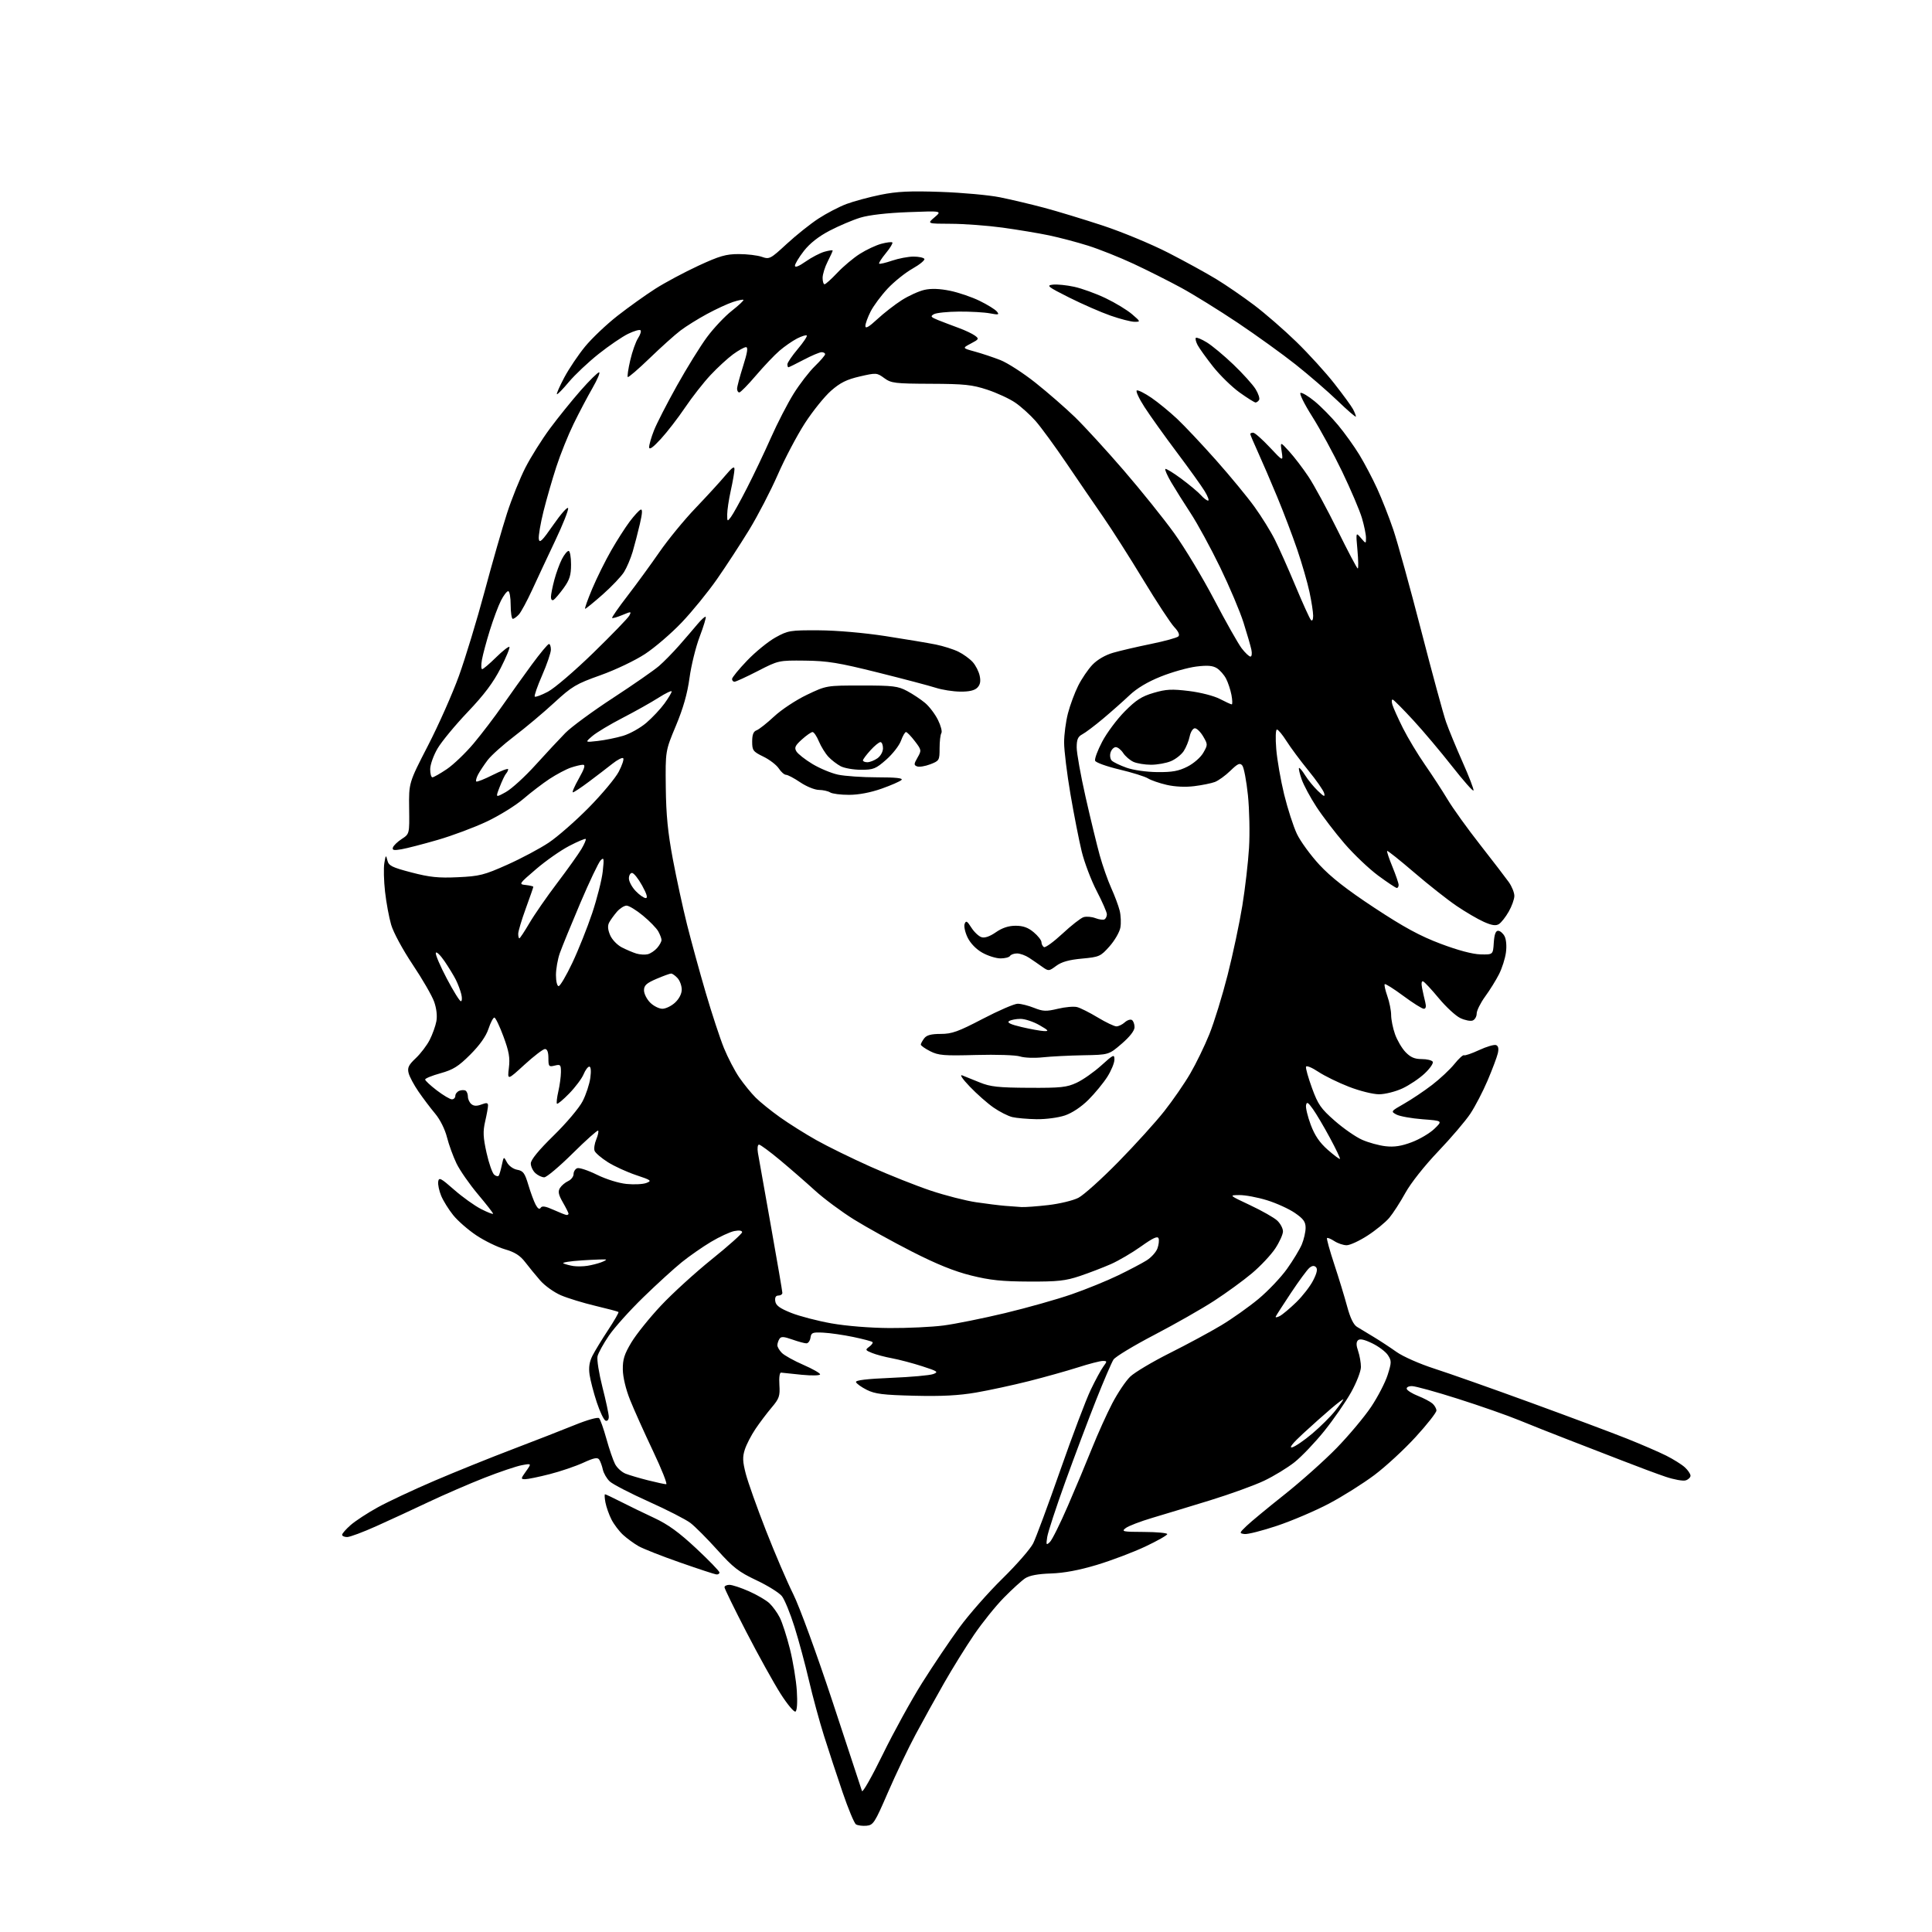 <?xml version="1.0" encoding="UTF-8" standalone="no"?>
<svg 
  version="1.1" 
  xmlns="http://www.w3.org/2000/svg" 
  xmlns:xlink="http://www.w3.org/1999/xlink" 
  xmlns:svg="http://www.w3.org/2000/svg"
  xmlns:rdf="http://www.w3.org/1999/02/22-rdf-syntax-ns#"
  xmlns:cc="http://creativecommons.org/ns#"
  xmlns:dc="http://purl.org/dc/elements/1.1/"
  viewBox="0 0 768 768"
  width="768"
  height="768"
>
<style>svg {background-color: white; }</style>"
<path stroke="none" fill="black" fill-rule="evenodd" d="M344.42,725.76C342.82,725.90 340.94,725.65 340.26,725.21C339.57,724.76 337.18,719.02 334.94,712.45C332.69,705.88 329.37,695.77 327.55,690.00C325.73,684.23 323.04,674.33 321.57,668.00C320.10,661.67 317.52,652.11 315.83,646.73C314.15,641.36 311.89,635.86 310.83,634.51C309.76,633.15 305.20,630.31 300.69,628.18C293.67,624.87 291.45,623.15 285.14,616.12C281.09,611.62 276.28,606.79 274.45,605.39C272.62,604.00 265.14,600.17 257.83,596.89C250.52,593.61 243.57,590.01 242.38,588.89C241.19,587.77 239.96,585.65 239.64,584.18C239.32,582.71 238.67,580.93 238.20,580.22C237.54,579.23 236.14,579.50 231.84,581.47C228.80,582.86 222.80,584.90 218.50,586.00C214.20,587.10 209.82,588.00 208.77,588.00C206.96,588.00 206.98,587.83 209.10,584.86C211.34,581.71 211.34,581.71 207.42,582.44C205.26,582.84 198.55,585.11 192.50,587.48C186.45,589.86 176.55,594.15 170.50,597.01C164.45,599.88 155.11,604.20 149.74,606.61C144.38,609.03 139.09,611.00 137.99,611.00C136.90,611.00 136.00,610.60 136.00,610.10C136.00,609.61 137.52,607.87 139.38,606.24C141.24,604.61 146.07,601.44 150.13,599.21C154.18,596.97 164.33,592.21 172.67,588.64C181.01,585.07 194.96,579.44 203.67,576.13C212.38,572.81 223.50,568.48 228.39,566.49C233.45,564.43 237.65,563.25 238.15,563.75C238.63,564.23 239.93,567.91 241.05,571.93C242.16,575.95 243.71,580.48 244.49,581.98C245.27,583.49 247.16,585.21 248.70,585.82C250.24,586.42 254.26,587.61 257.64,588.46C261.02,589.31 264.25,590.00 264.82,590.00C265.39,590.00 263.02,584.04 259.56,576.75C256.10,569.46 252.01,560.35 250.47,556.50C248.78,552.30 247.63,547.49 247.58,544.46C247.52,540.40 248.17,538.31 251.00,533.60C252.93,530.40 258.21,523.82 262.75,518.99C267.29,514.15 276.40,505.85 283.00,500.54C289.60,495.23 295.00,490.40 295.00,489.82C295.00,489.16 293.81,488.99 291.88,489.37C290.17,489.72 286.01,491.64 282.63,493.66C279.26,495.67 274.02,499.32 271.00,501.76C267.98,504.20 261.10,510.46 255.73,515.69C250.35,520.91 244.19,527.78 242.03,530.96C239.87,534.14 237.84,537.81 237.53,539.12C237.21,540.43 238.09,545.95 239.47,551.38C240.86,556.81 242.00,562.14 242.00,563.21C242.00,564.33 241.46,564.99 240.75,564.76C240.06,564.53 238.48,561.23 237.22,557.42C235.97,553.62 234.68,548.66 234.36,546.42C233.95,543.56 234.30,541.31 235.51,538.92C236.47,537.04 239.27,532.44 241.74,528.70C244.21,524.95 246.06,521.73 245.86,521.54C245.66,521.34 241.54,520.25 236.70,519.10C231.86,517.95 225.68,516.06 222.96,514.89C220.24,513.72 216.55,511.08 214.76,509.03C212.97,506.97 210.27,503.69 208.77,501.72C206.74,499.07 204.65,497.75 200.65,496.59C197.68,495.72 192.60,493.24 189.35,491.07C186.09,488.90 181.96,485.29 180.16,483.05C178.36,480.81 176.21,477.36 175.39,475.39C174.56,473.41 174.03,470.86 174.19,469.72C174.46,467.89 175.21,468.27 180.50,472.92C183.80,475.82 188.64,479.29 191.25,480.62C193.86,481.95 196.00,482.78 196.00,482.46C196.00,482.14 193.28,478.66 189.96,474.71C186.64,470.76 182.82,465.27 181.48,462.52C180.15,459.76 178.43,455.06 177.68,452.08C176.87,448.88 174.94,445.02 172.98,442.69C171.15,440.51 168.18,436.57 166.37,433.94C164.56,431.31 162.78,427.99 162.43,426.56C161.89,424.43 162.42,423.34 165.28,420.64C167.21,418.82 169.70,415.55 170.81,413.37C171.92,411.19 173.12,407.85 173.47,405.95C173.86,403.83 173.52,400.85 172.58,398.21C171.75,395.85 167.91,389.20 164.05,383.44C160.08,377.50 156.37,370.64 155.49,367.60C154.63,364.66 153.54,358.74 153.06,354.45C152.58,350.16 152.45,345.04 152.78,343.08C153.32,339.81 153.43,339.72 153.98,341.98C154.51,344.15 155.72,344.76 163.54,346.81C170.84,348.71 174.26,349.07 182.00,348.71C190.63,348.31 192.43,347.86 201.67,343.73C207.26,341.23 214.68,337.28 218.17,334.94C221.65,332.61 228.78,326.37 234.00,321.08C239.22,315.79 244.61,309.35 245.96,306.77C247.31,304.19 248.11,301.77 247.73,301.40C247.36,301.03 245.42,302.02 243.42,303.61C241.42,305.20 237.24,308.40 234.14,310.72C231.04,313.05 228.16,314.96 227.74,314.97C227.32,314.99 228.38,312.52 230.09,309.50C232.36,305.47 232.81,304.00 231.74,304.00C230.95,304.00 228.77,304.52 226.90,305.15C225.03,305.79 221.25,307.79 218.50,309.59C215.75,311.40 211.03,315.01 208.00,317.61C204.97,320.21 198.45,324.24 193.50,326.58C188.55,328.92 179.78,332.20 174.00,333.87C168.22,335.55 161.75,337.22 159.62,337.59C156.56,338.13 155.84,337.98 156.19,336.89C156.44,336.12 158.02,334.60 159.71,333.50C162.78,331.50 162.78,331.50 162.64,321.34C162.50,311.19 162.50,311.19 170.15,296.34C174.36,288.18 179.89,275.71 182.45,268.63C185.00,261.55 189.59,246.48 192.63,235.13C195.67,223.78 199.69,209.78 201.56,204.00C203.43,198.22 206.72,190.06 208.87,185.86C211.02,181.66 215.40,174.69 218.60,170.36C221.81,166.04 227.29,159.24 230.80,155.25C234.31,151.26 237.62,148.00 238.15,148.00C238.68,148.00 237.50,150.81 235.52,154.25C233.54,157.69 230.16,164.10 228.01,168.51C225.86,172.91 222.78,180.56 221.17,185.51C219.56,190.45 217.25,198.44 216.05,203.26C214.85,208.08 214.01,213.03 214.18,214.26C214.44,216.09 215.50,215.05 219.96,208.63C222.96,204.30 225.61,201.32 225.83,202.00C226.06,202.69 223.76,208.48 220.73,214.87C217.69,221.27 213.56,230.10 211.54,234.50C209.52,238.89 207.15,243.28 206.28,244.25C205.40,245.21 204.31,246.00 203.85,246.00C203.38,246.00 203.00,243.53 203.00,240.50C203.00,237.47 202.56,235.00 202.02,235.00C201.48,235.00 200.18,236.69 199.14,238.75C198.09,240.81 196.11,246.10 194.74,250.50C193.37,254.90 191.95,260.19 191.58,262.25C191.21,264.31 191.25,266.00 191.67,266.00C192.09,266.00 194.57,263.89 197.19,261.31C199.81,258.73 202.20,256.86 202.49,257.16C202.79,257.46 201.22,261.26 199.01,265.60C196.11,271.30 192.48,276.14 185.95,283.00C180.97,288.23 175.58,294.75 173.96,297.50C172.34,300.25 171.01,303.96 171.01,305.75C171.00,307.54 171.40,309.00 171.89,309.00C172.37,309.00 174.95,307.54 177.61,305.75C180.26,303.96 185.08,299.35 188.31,295.50C191.53,291.65 196.68,284.90 199.73,280.50C202.79,276.10 208.02,268.79 211.35,264.25C214.69,259.71 217.77,256.00 218.21,256.00C218.64,256.00 218.99,257.01 218.99,258.25C218.98,259.49 217.42,264.07 215.51,268.44C213.60,272.81 212.28,276.62 212.58,276.91C212.87,277.20 215.22,276.33 217.80,274.97C220.39,273.62 228.50,266.66 235.84,259.52C243.18,252.37 249.62,245.72 250.15,244.73C251.06,243.02 250.92,243.01 247.40,244.48C245.36,245.33 243.53,245.86 243.32,245.66C243.12,245.46 245.86,241.51 249.42,236.89C252.97,232.28 258.68,224.45 262.10,219.50C265.52,214.55 271.97,206.68 276.45,202.00C280.92,197.32 286.25,191.51 288.29,189.07C291.06,185.77 291.99,185.13 291.96,186.57C291.95,187.63 291.29,191.43 290.50,195.00C289.71,198.57 289.07,202.85 289.07,204.50C289.06,207.37 289.13,207.41 290.55,205.53C291.37,204.45 294.24,199.28 296.92,194.03C299.61,188.79 303.90,179.78 306.46,174.00C309.02,168.22 313.08,160.35 315.48,156.50C317.89,152.65 321.69,147.72 323.93,145.55C326.17,143.37 328.00,141.24 328.00,140.80C328.00,140.36 327.37,140.00 326.60,140.00C325.83,140.00 322.64,141.35 319.50,143.00C316.36,144.65 313.62,146.00 313.40,146.00C313.18,146.00 313.00,145.47 313.00,144.81C313.00,144.16 314.85,141.44 317.11,138.76C319.37,136.08 320.99,133.65 320.70,133.37C320.42,133.08 318.68,133.63 316.84,134.57C315.00,135.52 311.87,137.69 309.88,139.40C307.89,141.10 303.68,145.54 300.51,149.25C297.35,152.96 294.37,156.00 293.88,156.00C293.40,156.00 293.00,155.34 293.00,154.54C293.00,153.73 294.08,149.68 295.39,145.54C297.11,140.14 297.43,138.00 296.54,138.00C295.86,138.00 293.55,139.28 291.40,140.85C289.26,142.42 285.22,146.13 282.44,149.10C279.66,152.07 275.11,157.88 272.33,162.00C269.55,166.13 265.20,171.75 262.68,174.50C259.55,177.90 258.07,178.95 258.04,177.79C258.02,176.84 258.88,173.84 259.96,171.11C261.03,168.38 265.14,160.37 269.08,153.32C273.02,146.27 278.40,137.57 281.05,134.00C283.70,130.43 288.13,125.72 290.90,123.55C293.67,121.37 295.75,119.42 295.53,119.20C295.31,118.98 293.42,119.37 291.32,120.06C289.22,120.75 284.57,122.90 281.00,124.84C277.43,126.77 272.70,129.72 270.50,131.39C268.30,133.06 262.79,138.00 258.26,142.38C253.72,146.76 249.80,150.13 249.55,149.88C249.29,149.62 249.74,146.61 250.54,143.18C251.33,139.75 252.73,135.82 253.63,134.44C254.53,133.06 254.98,131.64 254.61,131.28C254.25,130.92 252.04,131.56 249.69,132.70C247.34,133.84 242.06,137.44 237.96,140.70C233.85,143.96 228.53,148.98 226.12,151.85C223.72,154.73 221.58,156.91 221.37,156.70C221.16,156.49 222.49,153.49 224.33,150.02C226.18,146.56 229.89,141.04 232.59,137.75C235.29,134.46 241.10,128.95 245.50,125.51C249.90,122.07 256.65,117.25 260.50,114.79C264.35,112.33 272.03,108.23 277.56,105.66C286.03,101.74 288.58,101.00 293.66,101.00C296.98,101.00 301.12,101.49 302.84,102.10C305.87,103.15 306.24,102.95 312.74,96.95C316.46,93.52 322.13,88.99 325.35,86.89C328.57,84.79 333.59,82.17 336.51,81.08C339.42,79.99 345.53,78.35 350.08,77.42C356.60,76.10 361.66,75.86 373.93,76.28C382.49,76.58 393.10,77.54 397.50,78.43C401.90,79.32 409.77,81.18 415.00,82.57C420.23,83.96 430.77,87.17 438.43,89.69C446.09,92.22 457.79,97.08 464.43,100.49C471.07,103.90 479.65,108.61 483.50,110.96C487.35,113.30 494.10,117.94 498.50,121.26C502.90,124.58 510.48,131.17 515.34,135.90C520.20,140.63 527.00,148.10 530.44,152.50C533.89,156.90 537.23,161.48 537.86,162.68C538.49,163.89 539.00,165.20 539.00,165.60C539.00,166.01 535.74,163.20 531.75,159.36C527.76,155.53 520.21,149.00 514.98,144.86C509.74,140.71 499.39,133.26 491.98,128.29C484.56,123.33 474.45,117.06 469.50,114.37C464.55,111.68 456.00,107.38 450.50,104.82C445.00,102.26 436.90,99.03 432.50,97.65C428.10,96.26 421.12,94.43 417.00,93.56C412.88,92.70 404.58,91.32 398.58,90.49C392.57,89.67 383.34,88.98 378.08,88.96C368.50,88.93 368.50,88.93 371.50,86.38C374.50,83.82 374.50,83.82 361.00,84.33C352.61,84.65 345.42,85.47 342.00,86.52C338.98,87.44 333.49,89.77 329.81,91.69C325.40,93.99 321.91,96.74 319.56,99.75C317.60,102.27 316.00,104.92 316.00,105.64C316.00,106.47 317.58,105.85 320.25,103.97C322.59,102.33 325.96,100.57 327.75,100.06C329.54,99.56 331.00,99.35 331.00,99.61C331.00,99.87 330.10,101.84 329.00,104.00C327.90,106.16 327.00,109.06 327.00,110.46C327.00,111.86 327.35,113.00 327.77,113.00C328.20,113.00 330.48,110.94 332.85,108.43C335.21,105.92 339.25,102.53 341.81,100.91C344.37,99.28 348.21,97.48 350.34,96.91C352.46,96.34 354.43,96.10 354.72,96.38C355.00,96.67 353.84,98.58 352.14,100.64C350.44,102.70 349.24,104.58 349.47,104.81C349.70,105.04 352.02,104.50 354.62,103.61C357.23,102.73 361.05,102.00 363.12,102.00C365.19,102.00 367.13,102.41 367.44,102.90C367.75,103.40 365.64,105.14 362.75,106.78C359.86,108.41 355.40,111.99 352.84,114.73C350.28,117.47 347.24,121.56 346.09,123.82C344.94,126.07 344.00,128.67 344.00,129.60C344.00,130.78 345.39,129.99 348.75,126.87C351.36,124.45 355.75,121.04 358.50,119.29C361.25,117.55 365.30,115.71 367.50,115.22C370.17,114.62 373.54,114.74 377.64,115.58C381.01,116.27 386.31,118.07 389.41,119.59C392.51,121.10 395.59,123.01 396.27,123.83C397.34,125.12 396.97,125.21 393.50,124.56C391.30,124.14 385.78,123.83 381.23,123.86C376.68,123.89 372.18,124.36 371.23,124.90C369.74,125.74 369.99,126.07 373.00,127.28C374.93,128.05 378.56,129.43 381.09,130.36C383.61,131.28 386.51,132.65 387.53,133.40C389.27,134.67 389.17,134.86 385.94,136.56C382.50,138.38 382.50,138.38 387.50,139.75C390.25,140.50 394.83,142.03 397.67,143.14C400.52,144.26 406.82,148.33 411.67,152.19C416.53,156.05 423.58,162.20 427.35,165.85C431.11,169.51 439.82,179.01 446.69,186.97C453.56,194.93 462.59,206.17 466.76,211.96C470.93,217.75 478.10,229.66 482.69,238.43C487.29,247.20 492.18,255.86 493.57,257.69C494.96,259.51 496.54,261.00 497.07,261.00C497.60,261.00 497.77,259.77 497.44,258.25C497.12,256.74 495.71,251.90 494.32,247.50C492.94,243.10 488.74,233.20 485.01,225.50C481.27,217.80 476.00,208.12 473.29,204.00C470.59,199.88 467.11,194.34 465.56,191.70C464.02,189.07 462.97,186.69 463.24,186.43C463.50,186.17 466.37,187.92 469.61,190.32C472.85,192.73 476.36,195.66 477.40,196.85C478.45,198.03 479.73,199.00 480.24,199.00C480.75,199.00 480.14,197.31 478.88,195.25C477.63,193.19 472.65,186.25 467.83,179.83C463.01,173.42 457.23,165.32 454.98,161.85C452.74,158.38 451.36,155.38 451.91,155.20C452.47,155.01 455.08,156.33 457.72,158.13C460.35,159.93 464.92,163.68 467.88,166.45C470.84,169.23 477.85,176.68 483.46,183.00C489.07,189.32 495.93,197.65 498.70,201.50C501.48,205.35 505.12,211.22 506.78,214.54C508.45,217.86 512.16,226.18 515.02,233.04C517.88,239.89 520.62,245.93 521.11,246.45C521.64,247.02 522.00,246.35 522.00,244.77C522.00,243.32 521.34,239.06 520.54,235.32C519.74,231.57 517.55,224.00 515.68,218.50C513.80,213.00 510.22,203.55 507.70,197.50C505.19,191.45 501.76,183.47 500.07,179.77C498.38,176.07 497.00,172.81 497.00,172.52C497.00,172.23 497.52,172.00 498.15,172.00C498.78,172.00 501.72,174.59 504.69,177.75C510.09,183.50 510.09,183.50 509.49,179.50C508.89,175.50 508.89,175.50 512.52,179.50C514.52,181.70 517.96,186.20 520.15,189.50C522.35,192.80 527.53,202.36 531.68,210.75C535.82,219.14 539.44,226.00 539.73,226.00C540.02,226.00 539.97,222.74 539.61,218.75C538.96,211.50 538.96,211.50 540.98,213.86C543.00,216.22 543.00,216.22 543.00,213.79C543.00,212.46 542.28,208.92 541.39,205.93C540.51,202.94 536.97,194.65 533.54,187.50C530.10,180.35 524.72,170.46 521.59,165.52C518.46,160.58 516.39,156.37 516.98,156.17C517.58,155.97 520.10,157.48 522.59,159.52C525.08,161.56 529.28,165.82 531.91,168.99C534.54,172.15 538.36,177.48 540.39,180.82C542.42,184.16 545.59,190.18 547.43,194.20C549.27,198.21 552.16,205.55 553.84,210.50C555.52,215.45 560.50,233.45 564.90,250.50C569.30,267.55 573.77,283.98 574.83,287.00C575.89,290.02 578.85,297.19 581.40,302.93C583.96,308.67 585.91,313.76 585.75,314.24C585.59,314.72 581.76,310.38 577.22,304.60C572.69,298.83 565.75,290.59 561.79,286.30C557.83,282.01 554.19,278.33 553.69,278.13C553.19,277.93 553.11,278.82 553.50,280.13C553.89,281.43 555.79,285.65 557.72,289.50C559.66,293.35 563.58,299.88 566.45,304.00C569.32,308.12 573.37,314.35 575.45,317.82C577.53,321.30 583.35,329.40 588.39,335.82C593.42,342.25 598.54,348.92 599.77,350.65C601.00,352.39 601.99,354.86 601.98,356.15C601.97,357.44 600.96,360.26 599.73,362.40C598.51,364.55 596.75,366.77 595.84,367.34C594.61,368.11 593.03,367.87 589.84,366.45C587.45,365.39 582.58,362.53 579.00,360.11C575.42,357.68 567.83,351.70 562.13,346.80C556.43,341.91 551.60,338.06 551.41,338.26C551.22,338.45 552.16,341.28 553.51,344.55C554.85,347.82 555.96,351.06 555.98,351.75C555.99,352.44 555.66,352.99 555.25,352.98C554.84,352.98 551.50,350.76 547.84,348.06C544.18,345.35 538.15,339.62 534.45,335.32C530.75,331.02 525.74,324.47 523.32,320.76C520.90,317.06 518.26,312.15 517.45,309.86C516.64,307.56 516.16,305.51 516.38,305.29C516.59,305.07 517.69,306.38 518.82,308.20C519.94,310.01 522.21,312.80 523.87,314.38C526.34,316.74 526.79,316.91 526.37,315.29C526.08,314.21 523.26,310.15 520.08,306.27C516.91,302.38 513.01,297.13 511.41,294.60C509.81,292.07 508.10,290.00 507.60,290.00C507.09,290.00 506.97,293.37 507.33,297.75C507.67,302.01 509.09,310.14 510.47,315.81C511.86,321.48 514.14,328.53 515.53,331.47C516.92,334.41 520.95,339.94 524.48,343.76C529.05,348.69 535.36,353.63 546.37,360.88C558.12,368.62 564.45,372.06 572.67,375.16C579.53,377.75 585.33,379.30 588.50,379.38C593.50,379.50 593.50,379.50 593.80,374.75C594.02,371.47 594.55,370.00 595.52,370.00C596.30,370.00 597.45,370.97 598.08,372.15C598.75,373.41 598.98,376.10 598.63,378.65C598.31,381.05 597.07,384.92 595.89,387.25C594.71,389.59 592.23,393.59 590.37,396.13C588.52,398.68 587.00,401.73 587.00,402.92C587.00,404.10 586.28,405.34 585.41,405.67C584.53,406.01 582.32,405.57 580.49,404.70C578.66,403.83 574.81,400.27 571.94,396.81C569.07,393.34 566.26,390.33 565.71,390.12C565.09,389.88 564.93,390.90 565.30,392.75C565.63,394.41 566.20,396.94 566.56,398.38C567.00,400.15 566.81,401.00 565.98,401.00C565.30,401.00 561.63,398.69 557.83,395.87C554.03,393.06 550.71,390.96 550.45,391.22C550.19,391.48 550.66,393.61 551.49,395.97C552.32,398.32 553.00,401.71 553.00,403.50C553.00,405.29 553.69,408.71 554.54,411.11C555.39,413.51 557.27,416.72 558.73,418.24C560.70,420.29 562.33,421.00 565.13,421.00C567.19,421.00 569.17,421.47 569.53,422.05C569.89,422.62 568.46,424.72 566.35,426.70C564.25,428.69 560.27,431.36 557.51,432.65C554.74,433.94 550.59,434.98 548.22,434.99C545.83,435.00 540.53,433.68 536.22,432.01C531.97,430.36 526.48,427.67 524.00,426.02C521.52,424.37 519.35,423.48 519.16,424.04C518.97,424.59 520.04,428.41 521.54,432.52C523.92,439.05 525.05,440.68 530.57,445.52C534.03,448.56 538.92,451.96 541.44,453.07C543.95,454.19 548.14,455.34 550.75,455.64C554.22,456.04 557.04,455.61 561.20,454.04C564.34,452.86 568.39,450.46 570.20,448.71C573.50,445.53 573.50,445.53 565.47,444.92C561.05,444.58 556.39,443.74 555.10,443.05C552.81,441.83 552.87,441.74 558.13,438.75C561.08,437.07 566.09,433.72 569.25,431.29C572.41,428.87 576.41,425.12 578.14,422.97C579.87,420.82 581.59,419.25 581.96,419.48C582.33,419.71 585.05,418.78 588.00,417.41C590.95,416.04 593.97,415.16 594.71,415.44C595.62,415.79 595.84,416.85 595.40,418.73C595.05,420.25 593.22,425.10 591.35,429.50C589.48,433.90 586.39,439.84 584.49,442.70C582.60,445.56 576.84,452.31 571.70,457.70C566.25,463.42 560.82,470.28 558.66,474.19C556.63,477.88 553.74,482.34 552.25,484.12C550.75,485.89 546.87,489.07 543.61,491.17C540.35,493.28 536.62,495.00 535.31,495.00C534.00,495.00 531.81,494.26 530.43,493.36C529.06,492.47 527.75,491.92 527.51,492.15C527.28,492.39 528.57,497.06 530.38,502.54C532.19,508.02 534.50,515.58 535.51,519.34C536.72,523.85 538.05,526.61 539.42,527.44C540.57,528.14 543.52,529.93 546.00,531.42C548.48,532.91 552.59,535.61 555.14,537.42C557.72,539.25 564.37,542.18 570.14,544.04C575.84,545.87 593.10,551.96 608.50,557.58C623.90,563.20 641.15,569.65 646.83,571.92C652.51,574.19 659.49,577.21 662.33,578.63C665.17,580.06 668.51,582.15 669.75,583.28C670.99,584.42 672.00,585.91 672.00,586.61C672.00,587.30 671.14,588.14 670.09,588.47C669.03,588.81 665.45,588.16 662.12,587.04C658.79,585.92 650.98,583.01 644.77,580.58C638.55,578.15 628.75,574.35 622.98,572.14C617.22,569.92 608.67,566.53 604.00,564.61C599.33,562.68 588.35,558.84 579.60,556.06C570.86,553.27 562.61,551.00 561.27,551.00C559.89,551.00 559.00,551.49 559.21,552.14C559.42,552.76 561.42,554.00 563.66,554.89C565.90,555.77 568.46,557.12 569.36,557.87C570.26,558.63 571.00,559.91 571.00,560.72C571.00,561.53 567.29,566.25 562.75,571.21C558.21,576.18 550.82,583.00 546.32,586.37C541.82,589.74 533.72,594.84 528.31,597.70C522.90,600.56 513.61,604.52 507.68,606.51C501.74,608.50 495.89,609.98 494.69,609.80C492.58,609.50 492.60,609.39 495.50,606.60C497.15,605.01 503.90,599.42 510.50,594.19C517.10,588.95 526.48,580.59 531.34,575.60C536.19,570.61 542.36,563.25 545.04,559.25C547.72,555.25 550.67,549.53 551.61,546.56C553.19,541.56 553.20,540.95 551.71,538.68C550.83,537.33 548.02,535.22 545.48,533.99C542.25,532.43 540.53,532.07 539.80,532.80C539.07,533.53 539.09,534.82 539.88,537.07C540.49,538.85 540.99,541.69 540.99,543.40C540.98,545.13 539.24,549.60 537.06,553.50C534.90,557.35 530.12,564.25 526.43,568.84C522.74,573.42 517.42,579.00 514.61,581.24C511.80,583.47 506.35,586.79 502.50,588.62C498.65,590.45 488.98,593.95 481.00,596.41C473.02,598.86 462.68,602.01 458.00,603.39C453.32,604.78 448.60,606.59 447.50,607.42C445.67,608.81 446.28,608.94 454.75,608.97C459.84,608.99 464.00,609.38 464.00,609.83C464.00,610.29 460.06,612.52 455.25,614.79C450.44,617.05 441.77,620.33 436.00,622.07C428.95,624.19 422.96,625.31 417.78,625.48C412.64,625.64 409.23,626.28 407.54,627.38C406.15,628.30 402.33,631.77 399.05,635.11C395.78,638.44 390.44,645.07 387.20,649.84C383.95,654.60 378.60,663.23 375.31,669.00C372.01,674.77 366.92,683.98 363.98,689.46C361.04,694.94 356.10,705.29 352.99,712.46C347.71,724.66 347.16,725.52 344.42,725.76zM350.89,697.46C355.17,688.68 362.22,675.88 366.54,669.00C370.87,662.12 377.53,652.23 381.35,647.00C385.17,641.77 392.89,633.00 398.50,627.50C404.11,622.00 409.61,615.70 410.71,613.50C411.81,611.30 416.65,598.25 421.46,584.50C426.27,570.75 431.72,556.35 433.57,552.50C435.41,548.65 437.67,544.49 438.58,543.25C440.15,541.12 440.14,541.00 438.36,541.00C437.32,541.00 432.88,542.15 428.49,543.56C424.09,544.96 415.32,547.42 409.00,549.02C402.68,550.61 393.23,552.66 388.00,553.56C381.14,554.74 374.33,555.10 363.50,554.83C351.03,554.52 347.83,554.13 344.55,552.48C342.38,551.39 340.46,550.01 340.27,549.40C340.05,548.66 344.56,548.12 354.22,547.72C362.07,547.40 369.60,546.72 370.95,546.22C373.18,545.39 372.76,545.10 366.61,543.11C362.87,541.90 357.49,540.48 354.66,539.95C351.82,539.43 348.21,538.47 346.63,537.82C343.95,536.74 343.88,536.56 345.55,535.34C346.54,534.61 347.11,533.78 346.82,533.49C346.53,533.19 343.10,532.29 339.20,531.47C335.30,530.66 329.95,529.88 327.30,529.75C322.99,529.53 322.47,529.73 322.18,531.75C322.00,532.99 321.27,534.00 320.56,534.00C319.84,534.00 317.31,533.32 314.95,532.48C311.51,531.27 310.48,531.22 309.84,532.23C309.39,532.93 309.02,534.06 309.02,534.75C309.01,535.44 309.81,536.81 310.81,537.81C311.80,538.80 315.63,540.93 319.31,542.53C322.99,544.13 326.00,545.84 326.00,546.32C326.00,546.81 322.79,546.89 318.75,546.50C314.76,546.11 311.05,545.72 310.50,545.64C309.91,545.56 309.63,547.56 309.82,550.50C310.10,554.95 309.76,555.94 306.75,559.50C304.89,561.70 302.00,565.52 300.33,568.00C298.66,570.48 296.75,574.15 296.10,576.16C295.12,579.15 295.19,580.95 296.46,585.86C297.32,589.17 300.92,599.30 304.46,608.35C308.00,617.41 312.88,628.80 315.31,633.66C317.81,638.67 324.60,657.24 330.97,676.50C337.15,695.20 342.41,711.16 342.65,711.96C342.90,712.76 346.60,706.23 350.89,697.46zM316.22,680.37C315.65,680.71 312.98,677.51 310.27,673.25C307.56,668.99 301.44,657.95 296.67,648.71C291.90,639.48 288.00,631.50 288.00,630.96C288.00,630.43 288.89,630.00 289.97,630.00C291.06,630.00 294.54,631.15 297.71,632.55C300.88,633.95 304.54,636.09 305.84,637.30C307.13,638.51 309.00,641.08 309.97,643.00C310.95,644.92 312.77,650.55 314.01,655.50C315.25,660.45 316.48,667.93 316.75,672.12C317.05,676.77 316.84,679.98 316.22,680.37zM284.75,625.86C284.06,625.79 277.56,623.65 270.31,621.11C263.05,618.58 255.63,615.65 253.81,614.61C251.99,613.57 249.22,611.54 247.66,610.11C246.10,608.67 244.02,605.92 243.05,604.00C242.08,602.08 241.01,599.04 240.67,597.25C240.33,595.46 240.26,594.00 240.51,594.00C240.76,594.00 243.56,595.32 246.74,596.94C249.91,598.56 255.88,601.46 260.00,603.38C265.56,605.97 269.89,609.11 276.75,615.52C281.84,620.28 286.00,624.58 286.00,625.08C286.00,625.59 285.44,625.94 284.75,625.86zM417.33,613.00C418.21,612.17 421.45,605.65 424.54,598.50C427.64,591.35 431.97,581.00 434.17,575.50C436.37,570.00 439.94,562.09 442.10,557.93C444.27,553.76 447.49,548.96 449.27,547.24C451.05,545.53 458.12,541.32 465.00,537.87C471.88,534.43 481.08,529.46 485.45,526.84C489.82,524.22 496.50,519.48 500.30,516.32C504.10,513.15 509.19,507.79 511.60,504.41C514.02,501.02 516.67,496.63 517.50,494.66C518.32,492.68 519.00,489.72 519.00,488.08C519.00,485.69 518.15,484.51 514.73,482.16C512.39,480.55 507.39,478.27 503.63,477.11C499.87,475.95 494.92,475.03 492.64,475.06C488.50,475.11 488.50,475.11 496.98,479.10C501.64,481.29 506.48,484.04 507.73,485.21C508.98,486.39 510.00,488.32 510.00,489.50C510.00,490.69 508.61,493.75 506.92,496.31C505.22,498.87 501.06,503.30 497.67,506.15C494.28,509.01 487.50,513.94 482.62,517.11C477.74,520.28 467.04,526.37 458.85,530.64C450.67,534.91 443.36,539.33 442.63,540.45C441.89,541.58 438.78,548.81 435.72,556.52C432.66,564.24 427.15,578.86 423.48,589.02C419.81,599.19 416.57,609.08 416.28,611.00C415.80,614.17 415.90,614.36 417.33,613.00zM513.65,575.34C514.83,575.05 518.43,572.59 521.65,569.87C524.87,567.15 528.96,563.08 530.75,560.82C532.54,558.57 534.00,556.51 534.00,556.27C534.00,556.02 531.86,557.62 529.25,559.84C526.64,562.05 521.58,566.56 518.00,569.86C513.81,573.73 512.27,575.68 513.65,575.34zM353.59,527.92C360.79,527.96 370.47,527.51 375.09,526.90C379.72,526.30 390.70,524.08 399.50,521.98C408.30,519.87 420.23,516.50 426.00,514.50C431.77,512.50 440.10,509.11 444.50,506.97C448.90,504.84 453.97,502.17 455.77,501.04C457.58,499.92 459.51,497.80 460.07,496.33C460.62,494.86 460.84,493.03 460.55,492.27C460.16,491.25 458.33,492.09 453.63,495.44C450.12,497.95 444.71,501.12 441.63,502.49C438.54,503.85 432.97,505.99 429.26,507.24C423.52,509.16 420.47,509.49 409.00,509.44C398.30,509.40 393.53,508.90 386.00,507.02C379.34,505.37 372.31,502.52 362.50,497.52C354.80,493.59 344.45,487.86 339.49,484.78C334.54,481.70 327.56,476.52 323.99,473.27C320.42,470.02 314.17,464.58 310.10,461.18C306.02,457.78 302.25,455.00 301.72,455.00C301.17,455.00 300.98,456.43 301.28,458.25C301.58,460.04 303.89,473.06 306.42,487.18C308.94,501.31 311.00,513.35 311.00,513.93C311.00,514.52 310.29,515.00 309.43,515.00C308.38,515.00 307.97,515.74 308.18,517.25C308.42,518.95 309.95,520.07 314.50,521.89C317.80,523.21 325.00,525.08 330.50,526.06C336.42,527.11 345.84,527.87 353.59,527.92zM508.76,523.13C509.86,522.54 512.80,520.07 515.30,517.64C517.80,515.21 520.82,511.32 522.00,508.99C523.50,506.07 523.84,504.44 523.12,503.72C522.41,503.01 521.60,503.09 520.50,504.00C519.63,504.72 516.35,509.18 513.21,513.90C510.07,518.63 507.34,522.87 507.13,523.34C506.93,523.81 507.67,523.71 508.76,523.13zM233.50,503.18C235.15,502.92 237.57,502.31 238.89,501.82C240.20,501.34 241.10,500.83 240.89,500.70C240.67,500.56 236.45,500.70 231.50,501.01C226.55,501.32 223.18,501.87 224.00,502.24C224.82,502.60 226.62,503.07 228.00,503.28C229.38,503.48 231.85,503.44 233.50,503.18zM225.25,482.98C225.66,482.99 226.00,482.75 226.00,482.45C226.00,482.14 224.99,480.13 223.75,477.97C222.00,474.92 221.74,473.65 222.58,472.27C223.18,471.30 224.64,470.06 225.83,469.51C227.02,468.97 228.00,467.72 228.00,466.73C228.00,465.74 228.65,464.69 229.45,464.38C230.25,464.08 233.77,465.24 237.28,466.97C240.96,468.78 245.96,470.34 249.08,470.64C252.06,470.94 255.61,470.76 256.96,470.24C259.21,469.38 258.86,469.12 252.85,467.12C249.24,465.91 244.18,463.60 241.61,461.97C239.04,460.34 236.68,458.32 236.36,457.48C236.03,456.65 236.33,454.61 237.02,452.95C237.71,451.29 238.05,449.71 237.77,449.44C237.50,449.17 232.95,453.23 227.66,458.47C222.37,463.71 217.28,468.00 216.35,468.00C215.42,468.00 213.83,467.26 212.83,466.35C211.82,465.43 211.00,463.70 211.00,462.49C211.00,461.04 214.08,457.27 220.09,451.39C225.14,446.45 230.26,440.39 231.61,437.74C232.95,435.13 234.32,430.97 234.66,428.49C235.04,425.72 234.88,424.00 234.26,424.00C233.70,424.00 232.67,425.38 231.98,427.06C231.28,428.74 228.72,432.16 226.29,434.66C223.86,437.16 221.66,438.99 221.40,438.74C221.14,438.48 221.39,436.29 221.94,433.88C222.50,431.47 222.96,428.03 222.98,426.23C223.00,423.24 222.79,423.02 220.50,423.59C218.18,424.17 218.00,423.96 218.00,420.61C218.00,418.24 217.53,417.00 216.64,417.00C215.90,417.00 212.23,419.81 208.48,423.24C201.68,429.47 201.68,429.47 202.29,424.49C202.78,420.49 202.35,418.02 200.12,412.00C198.60,407.88 196.97,404.50 196.51,404.50C196.05,404.50 194.99,406.52 194.17,409.00C193.19,411.94 190.70,415.46 186.95,419.21C182.23,423.93 180.16,425.22 175.12,426.63C171.75,427.56 169.00,428.68 169.00,429.12C169.00,429.55 171.09,431.50 173.64,433.45C176.20,435.40 178.90,437.00 179.64,437.00C180.39,437.00 181.00,436.37 181.00,435.61C181.00,434.84 181.72,433.94 182.59,433.60C183.46,433.27 184.59,433.25 185.09,433.56C185.59,433.87 186.00,434.94 186.00,435.94C186.00,436.94 186.62,438.27 187.38,438.90C188.34,439.70 189.54,439.75 191.38,439.05C193.43,438.27 194.00,438.35 194.00,439.45C194.00,440.22 193.49,443.06 192.86,445.77C191.94,449.79 192.04,452.06 193.41,458.26C194.34,462.43 195.71,466.35 196.46,466.97C197.21,467.59 198.03,467.74 198.29,467.30C198.55,466.86 199.10,464.96 199.50,463.07C200.24,459.64 200.24,459.64 201.53,462.07C202.27,463.45 204.03,464.72 205.61,465.00C207.97,465.43 208.62,466.31 210.02,471.00C210.92,474.02 212.23,477.57 212.93,478.89C213.78,480.47 214.46,480.88 214.93,480.11C215.46,479.26 216.86,479.49 220.08,480.95C222.51,482.05 224.84,482.97 225.25,482.98zM406.00,479.82C407.38,479.91 412.19,479.56 416.69,479.04C421.20,478.52 426.60,477.22 428.69,476.14C430.79,475.06 437.94,468.62 444.59,461.84C451.25,455.05 459.45,446.00 462.82,441.71C466.20,437.43 470.84,430.71 473.13,426.77C475.43,422.84 478.86,415.78 480.75,411.09C482.64,406.40 485.91,395.80 488.01,387.53C490.11,379.26 492.74,366.88 493.85,360.00C494.97,353.12 496.16,342.77 496.51,337.00C496.86,331.23 496.66,321.82 496.07,316.10C495.47,310.37 494.47,305.07 493.83,304.30C492.88,303.15 492.06,303.51 489.09,306.39C487.12,308.31 484.35,310.31 482.93,310.85C481.52,311.38 477.83,312.13 474.73,312.51C471.26,312.95 467.05,312.75 463.79,312.00C460.88,311.33 457.53,310.17 456.34,309.43C455.16,308.68 450.05,307.09 445.01,305.89C439.96,304.69 435.60,303.13 435.33,302.41C435.05,301.69 436.32,298.27 438.15,294.80C439.97,291.34 443.99,285.94 447.08,282.82C451.59,278.26 453.85,276.81 458.60,275.42C463.56,273.97 465.80,273.85 472.65,274.69C477.26,275.26 482.58,276.62 484.93,277.85C487.20,279.03 489.32,280.00 489.64,280.00C489.96,280.00 489.91,278.33 489.53,276.28C489.14,274.24 488.18,271.32 487.39,269.79C486.60,268.27 484.96,266.39 483.73,265.62C482.07,264.58 479.98,264.41 475.50,264.97C472.20,265.39 465.90,267.16 461.50,268.92C456.23,271.02 451.96,273.57 449.00,276.37C446.52,278.72 441.80,282.90 438.50,285.67C435.20,288.44 431.49,291.24 430.25,291.89C428.48,292.82 428.00,293.94 428.00,297.12C428.00,299.35 429.59,308.22 431.54,316.84C433.49,325.45 436.02,335.87 437.16,340.00C438.31,344.12 440.36,349.97 441.73,353.00C443.10,356.02 444.61,360.07 445.09,362.00C445.56,363.93 445.69,366.96 445.36,368.75C445.04,370.53 443.10,373.88 441.05,376.19C437.49,380.20 437.00,380.42 430.10,381.06C424.96,381.53 422.01,382.36 419.88,383.93C416.95,386.10 416.82,386.11 414.31,384.33C412.90,383.32 410.57,381.71 409.12,380.76C407.68,379.80 405.51,379.01 404.31,379.01C403.10,379.00 401.84,379.45 401.50,380.00C401.16,380.55 399.45,380.99 397.69,380.98C395.94,380.97 392.70,379.96 390.50,378.72C388.06,377.36 385.78,375.01 384.65,372.71C383.64,370.64 383.10,368.18 383.46,367.25C384.00,365.84 384.45,366.09 386.12,368.73C387.23,370.48 389.04,372.19 390.14,372.54C391.44,372.96 393.43,372.28 395.87,370.59C398.41,368.83 400.92,368.00 403.73,368.00C406.70,368.00 408.70,368.72 410.92,370.59C412.62,372.01 414.00,373.79 414.00,374.53C414.00,375.27 414.44,376.15 414.98,376.49C415.51,376.82 418.82,374.42 422.33,371.16C425.83,367.90 429.61,364.94 430.72,364.59C431.83,364.24 433.96,364.41 435.45,364.98C436.95,365.55 438.58,365.76 439.08,365.45C439.59,365.14 440.00,364.23 440.00,363.44C440.00,362.64 438.19,358.50 435.98,354.24C433.77,349.99 431.08,342.90 430.00,338.50C428.93,334.10 426.91,323.83 425.52,315.69C424.13,307.54 423.00,298.30 423.00,295.15C423.00,292.00 423.69,286.78 424.53,283.55C425.37,280.31 427.20,275.38 428.60,272.58C430.00,269.79 432.56,266.02 434.30,264.21C436.24,262.20 439.42,260.36 442.49,259.48C445.24,258.68 451.99,257.11 457.47,255.99C462.96,254.87 467.88,253.52 468.42,252.98C469.04,252.36 468.46,251.04 466.78,249.26C465.34,247.74 459.80,239.30 454.47,230.50C449.14,221.70 441.98,210.45 438.55,205.50C435.12,200.55 428.54,190.93 423.93,184.13C419.31,177.32 413.79,169.77 411.66,167.35C409.53,164.93 405.91,161.66 403.62,160.09C401.34,158.51 396.32,156.19 392.48,154.92C386.45,152.93 383.38,152.61 370.00,152.56C355.68,152.50 354.27,152.33 351.50,150.30C348.57,148.16 348.34,148.14 341.78,149.65C336.55,150.86 334.01,152.12 330.33,155.35C327.74,157.63 323.07,163.43 319.96,168.23C316.86,173.03 311.99,182.25 309.16,188.73C306.32,195.20 301.19,205.09 297.75,210.71C294.31,216.32 288.59,225.10 285.03,230.20C281.47,235.31 275.17,243.05 271.03,247.40C266.89,251.76 260.31,257.41 256.41,259.97C252.43,262.58 244.67,266.28 238.70,268.41C228.97,271.87 227.40,272.81 220.27,279.37C215.99,283.32 208.86,289.30 204.44,292.66C200.02,296.03 195.26,300.29 193.86,302.14C192.46,303.99 190.76,306.55 190.07,307.84C189.39,309.12 189.05,310.39 189.32,310.65C189.58,310.92 192.54,309.75 195.90,308.05C199.25,306.36 202.00,305.34 202.00,305.79C202.00,306.23 201.62,307.03 201.15,307.55C200.68,308.07 199.55,310.45 198.63,312.83C196.95,317.15 196.95,317.15 201.12,314.83C203.41,313.55 208.71,308.71 212.89,304.08C217.08,299.45 222.42,293.72 224.76,291.34C227.10,288.96 235.65,282.68 243.76,277.39C251.87,272.09 260.07,266.39 262.00,264.71C263.93,263.04 267.52,259.37 270.00,256.55C272.48,253.73 275.76,249.92 277.29,248.08C278.83,246.25 280.28,244.95 280.52,245.19C280.77,245.43 279.69,248.98 278.14,253.07C276.58,257.15 274.76,264.55 274.09,269.50C273.24,275.74 271.58,281.57 268.68,288.50C264.50,298.50 264.50,298.50 264.66,313.00C264.78,323.92 265.48,330.95 267.46,341.50C268.91,349.20 271.45,360.90 273.10,367.50C274.76,374.10 278.10,386.30 280.54,394.62C282.98,402.94 286.24,412.85 287.79,416.65C289.34,420.45 292.08,425.71 293.88,428.33C295.69,430.95 298.61,434.55 300.39,436.32C302.17,438.10 306.52,441.61 310.06,444.13C313.60,446.65 320.10,450.74 324.50,453.21C328.90,455.69 338.59,460.44 346.03,463.77C353.48,467.10 364.28,471.39 370.03,473.31C375.79,475.23 383.88,477.30 388.00,477.91C392.12,478.52 397.30,479.16 399.50,479.34C401.70,479.52 404.62,479.74 406.00,479.82zM532.65,460.68C532.84,460.49 531.05,456.73 528.67,452.32C526.29,447.90 523.26,442.77 521.93,440.91C519.96,438.14 519.46,437.85 519.17,439.35C518.98,440.35 519.82,443.85 521.04,447.12C522.64,451.38 524.55,454.19 527.79,457.05C530.28,459.23 532.46,460.87 532.65,460.68zM412.07,444.90C408.46,444.84 404.11,444.46 402.41,444.06C400.71,443.65 397.34,441.94 394.91,440.25C392.49,438.56 388.25,434.82 385.50,431.94C382.60,428.91 381.34,427.04 382.50,427.48C383.60,427.91 386.75,429.17 389.50,430.30C393.70,432.01 396.82,432.35 409.00,432.42C421.74,432.49 424.05,432.24 428.00,430.40C430.48,429.25 434.86,426.17 437.75,423.56C442.64,419.14 443.00,418.98 443.00,421.21C443.00,422.53 441.73,425.61 440.18,428.05C438.62,430.50 435.26,434.59 432.70,437.15C429.86,439.99 426.22,442.42 423.34,443.40C420.71,444.29 415.75,444.95 412.07,444.90zM414.50,420.30C411.20,420.66 407.15,420.50 405.50,419.96C403.83,419.41 396.07,419.15 388.00,419.37C375.22,419.72 373.06,419.55 369.75,417.87C367.69,416.82 366.01,415.63 366.03,415.23C366.05,414.83 366.66,413.71 367.39,412.75C368.36,411.48 370.14,411.00 373.95,411.00C378.40,411.00 380.89,410.10 390.66,405.00C396.98,401.70 403.23,399.00 404.55,399.00C405.88,399.00 408.80,399.74 411.06,400.64C414.61,402.06 415.87,402.11 420.48,401.01C423.40,400.30 426.85,400.00 428.15,400.33C429.44,400.65 433.14,402.51 436.37,404.46C439.60,406.41 442.94,408.00 443.79,408.00C444.64,408.00 446.14,407.28 447.11,406.40C448.08,405.52 449.35,405.10 449.94,405.46C450.52,405.82 451.00,407.10 451.00,408.31C451.00,409.70 449.14,412.10 445.89,414.90C440.78,419.30 440.78,419.30 430.64,419.48C425.06,419.58 417.80,419.95 414.50,420.30zM415.00,409.87C417.11,409.96 416.82,409.59 413.15,407.49C410.75,406.12 407.38,405.01 405.65,405.02C403.92,405.02 401.88,405.42 401.12,405.90C400.18,406.50 401.74,407.24 406.12,408.27C409.63,409.09 413.62,409.81 415.00,409.87zM263.31,401.00C264.63,401.00 266.90,399.90 268.35,398.55C269.97,397.05 271.00,395.03 271.00,393.38C271.00,391.88 270.26,389.83 269.35,388.83C268.43,387.82 267.28,387.00 266.78,387.00C266.28,387.00 263.65,387.96 260.94,389.12C256.96,390.83 256.00,391.72 256.00,393.67C256.00,395.00 257.10,397.20 258.45,398.55C259.80,399.90 261.99,401.00 263.31,401.00zM183.20,398.00C183.66,398.00 183.74,396.76 183.38,395.25C183.02,393.74 182.04,391.15 181.22,389.50C180.39,387.85 178.35,384.50 176.68,382.05C175.00,379.61 173.45,378.14 173.24,378.78C173.02,379.43 174.98,384.02 177.60,388.98C180.21,393.94 182.73,398.00 183.20,398.00zM222.06,392.00C222.65,392.00 225.10,387.84 227.51,382.75C229.92,377.66 233.47,368.77 235.41,362.98C237.34,357.19 239.22,349.77 239.59,346.48C240.17,341.18 240.08,340.67 238.76,342.00C237.94,342.82 234.30,350.48 230.67,359.00C227.05,367.52 223.39,376.47 222.54,378.88C221.69,381.28 221.00,385.22 221.00,387.63C221.00,390.05 221.47,392.00 222.06,392.00zM257.50,379.32C258.60,379.05 260.29,377.92 261.25,376.80C262.21,375.69 262.98,374.27 262.96,373.64C262.95,373.01 262.36,371.48 261.67,370.23C260.97,368.97 258.24,366.16 255.59,363.98C252.95,361.79 250.01,360.00 249.07,360.00C248.13,360.00 246.42,361.09 245.26,362.41C244.11,363.74 242.72,365.66 242.17,366.68C241.48,367.96 241.59,369.49 242.52,371.70C243.26,373.48 245.31,375.62 247.17,376.59C248.99,377.53 251.61,378.64 252.99,379.06C254.37,379.47 256.40,379.59 257.50,379.32zM206.45,373.00C206.70,373.00 208.49,370.29 210.44,366.97C212.38,363.65 217.36,356.46 221.51,350.99C225.66,345.51 229.99,339.43 231.15,337.47C232.30,335.52 233.06,333.73 232.83,333.50C232.60,333.26 229.63,334.52 226.24,336.29C222.85,338.05 216.93,342.20 213.09,345.50C206.19,351.42 206.14,351.50 209.05,351.81C210.67,351.99 212.00,352.31 212.00,352.53C212.00,352.76 210.65,356.64 209.00,361.16C207.35,365.68 206.00,370.20 206.00,371.19C206.00,372.19 206.20,373.00 206.45,373.00zM256.69,357.00C257.58,357.00 257.12,355.40 255.25,352.01C253.74,349.27 251.94,347.02 251.25,347.01C250.56,347.01 250.00,347.99 250.00,349.20C250.00,350.40 251.21,352.65 252.69,354.20C254.16,355.74 255.96,357.00 256.69,357.00zM337.50,315.96C334.20,315.97 330.82,315.53 330.00,315.00C329.18,314.47 327.15,314.02 325.50,314.00C323.85,313.98 320.52,312.62 318.10,310.98C315.68,309.34 313.14,308.00 312.46,308.00C311.79,308.00 310.48,306.86 309.57,305.46C308.65,304.07 305.90,301.96 303.45,300.77C299.33,298.76 299.00,298.31 299.00,294.77C299.00,292.03 299.50,290.76 300.75,290.31C301.71,289.96 304.86,287.48 307.73,284.80C310.64,282.09 316.42,278.27 320.73,276.21C328.50,272.50 328.50,272.50 342.50,272.50C355.02,272.50 356.94,272.73 360.62,274.70C362.88,275.91 366.10,278.05 367.76,279.45C369.43,280.86 371.72,283.88 372.85,286.17C373.99,288.46 374.60,290.82 374.21,291.42C373.82,292.01 373.50,294.73 373.50,297.45C373.50,302.23 373.38,302.44 369.79,303.82C367.75,304.60 365.39,304.98 364.56,304.66C363.23,304.15 363.25,303.73 364.73,301.15C366.36,298.30 366.34,298.13 363.65,294.61C362.14,292.63 360.56,291.00 360.15,291.00C359.74,291.00 358.84,292.56 358.15,294.46C357.46,296.36 354.83,299.74 352.31,301.96C348.15,305.62 347.21,306.00 342.31,306.00C339.33,306.00 335.69,305.37 334.20,304.60C332.72,303.82 330.51,302.13 329.30,300.83C328.09,299.53 326.39,296.79 325.53,294.74C324.68,292.68 323.54,291.00 323.00,291.00C322.47,291.00 320.56,292.32 318.77,293.94C316.07,296.37 315.69,297.20 316.58,298.69C317.18,299.69 320.04,301.94 322.94,303.69C325.84,305.44 330.43,307.36 333.15,307.94C335.87,308.52 342.89,309.00 348.75,309.00C356.13,309.00 359.08,309.32 358.36,310.04C357.79,310.61 354.21,312.18 350.41,313.52C346.04,315.06 341.29,315.96 337.50,315.96zM460.04,306.92C465.98,306.98 468.52,306.52 472.02,304.75C474.52,303.48 477.27,301.08 478.32,299.25C480.14,296.07 480.14,295.93 478.29,292.75C477.24,290.96 475.76,289.50 474.98,289.50C474.21,289.50 473.29,290.94 472.92,292.72C472.56,294.50 471.49,297.12 470.55,298.56C469.61,299.99 467.32,301.80 465.45,302.58C463.59,303.36 460.05,304.00 457.58,304.00C455.11,304.00 451.95,303.48 450.56,302.85C449.17,302.21 447.34,300.64 446.49,299.35C445.65,298.06 444.32,297.00 443.54,297.00C442.77,297.00 441.83,297.95 441.47,299.10C441.10,300.26 441.32,301.72 441.94,302.35C442.57,302.98 445.20,304.25 447.79,305.17C450.48,306.13 455.73,306.88 460.04,306.92zM344.78,303.00C345.76,303.00 347.56,302.30 348.78,301.44C350.04,300.56 351.00,298.83 351.00,297.44C351.00,296.10 350.54,295.00 349.99,295.00C349.43,295.00 347.64,296.46 346.02,298.25C344.39,300.04 343.05,301.84 343.03,302.25C343.01,302.66 343.80,303.00 344.78,303.00zM237.63,294.54C240.45,294.22 244.97,293.31 247.68,292.50C250.38,291.70 254.54,289.37 256.93,287.33C259.31,285.29 262.55,281.84 264.13,279.66C265.71,277.48 267.00,275.32 267.00,274.86C267.00,274.40 264.64,275.53 261.75,277.37C258.86,279.22 252.45,282.81 247.50,285.37C242.55,287.92 237.15,291.16 235.50,292.57C232.50,295.13 232.50,295.13 237.63,294.54zM381.68,274.93C378.83,274.90 374.48,274.21 372.00,273.41C369.52,272.61 359.18,269.88 349.00,267.34C333.30,263.42 328.91,262.71 320.00,262.61C309.52,262.50 309.48,262.51 301.22,266.75C296.67,269.09 292.51,271.00 291.97,271.00C291.44,271.00 291.00,270.51 291.00,269.91C291.00,269.32 293.71,266.01 297.01,262.57C300.32,259.12 305.38,255.00 308.26,253.40C313.25,250.64 314.07,250.50 325.50,250.56C332.60,250.60 343.43,251.54 352.00,252.86C359.98,254.09 368.98,255.60 372.00,256.21C375.02,256.83 379.07,258.11 381.00,259.07C382.93,260.02 385.46,261.86 386.64,263.15C387.82,264.44 389.08,266.91 389.44,268.63C389.92,270.86 389.64,272.22 388.48,273.38C387.38,274.48 385.20,274.98 381.68,274.93zM232.61,242.00C232.31,242.00 233.58,238.42 235.42,234.04C237.27,229.66 240.67,222.80 242.98,218.79C245.28,214.78 248.59,209.61 250.34,207.29C252.08,204.98 254.02,202.87 254.64,202.61C255.45,202.28 255.37,203.95 254.35,208.32C253.56,211.72 252.27,216.68 251.49,219.34C250.70,222.00 249.17,225.60 248.09,227.35C247.01,229.10 243.20,233.11 239.64,236.27C236.07,239.42 232.90,242.00 232.61,242.00zM220.07,238.46C219.46,238.83 219.01,238.34 219.01,237.31C219.02,236.31 219.62,233.25 220.36,230.50C221.09,227.75 222.45,224.04 223.37,222.25C224.29,220.46 225.49,219.00 226.03,219.00C226.56,219.00 227.00,221.41 227.00,224.35C227.00,228.68 226.44,230.47 224.07,233.75C222.45,235.98 220.65,238.10 220.07,238.46zM499.10,160.00C498.68,160.00 495.82,158.21 492.76,156.02C489.70,153.82 484.97,149.21 482.24,145.77C479.52,142.32 476.74,138.45 476.06,137.16C475.39,135.88 475.08,134.59 475.37,134.30C475.66,134.01 477.61,134.81 479.70,136.09C481.79,137.36 486.56,141.33 490.30,144.91C494.04,148.49 498.01,152.89 499.12,154.69C500.23,156.49 500.86,158.42 500.51,158.98C500.17,159.54 499.53,160.00 499.10,160.00zM451.00,127.92C449.62,127.92 445.35,126.82 441.50,125.48C437.65,124.14 430.23,120.89 425.00,118.27C416.51,114.01 415.82,113.46 418.50,113.15C420.15,112.96 423.98,113.34 427.00,114.00C430.02,114.65 435.65,116.69 439.50,118.53C443.35,120.37 448.07,123.24 450.00,124.90C453.43,127.85 453.45,127.92 451.00,127.92z" />

</svg>